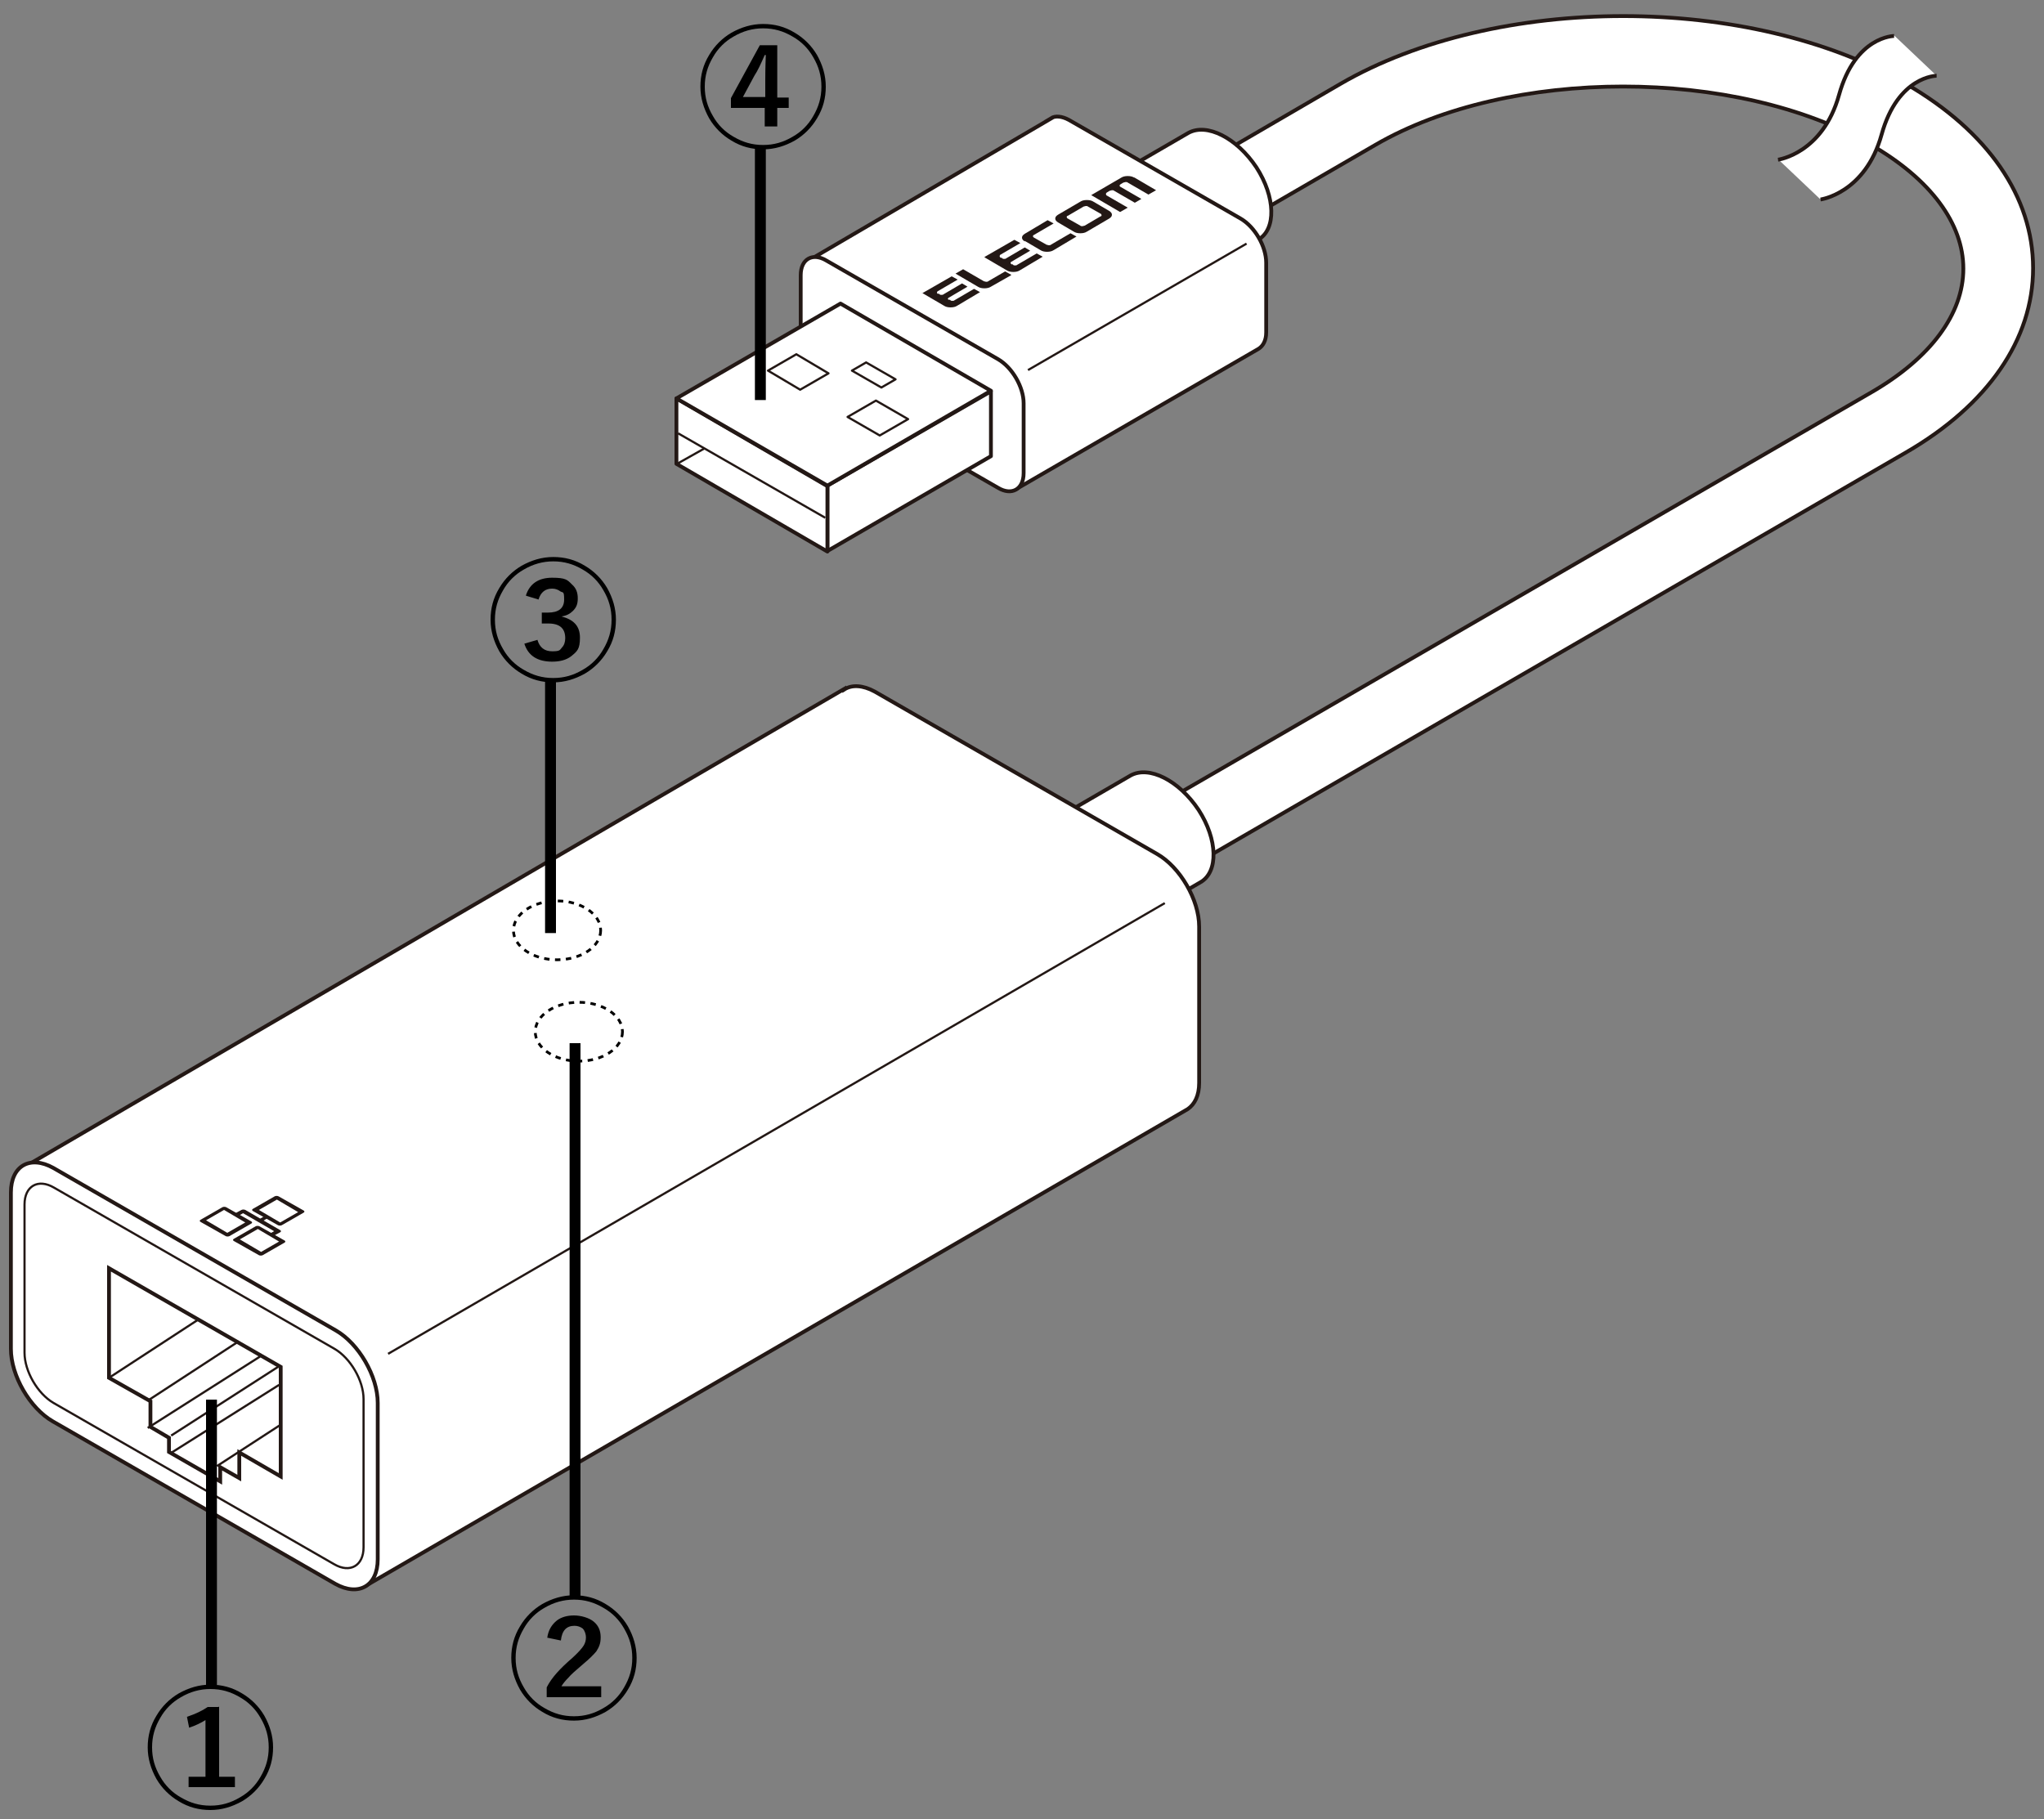<?xml version="1.0" encoding="UTF-8"?>
<svg xmlns="http://www.w3.org/2000/svg" version="1.1" viewBox="0 0 375 333.8">
  <rect x="0" y="0" width="375" height="333.8" fill="#808080" stroke="none"/>
  <!-- Generator: Adobe Illustrator 29.5.1, SVG Export Plug-In . SVG Version: 2.1.0 Build 141)  -->
  <g id="_レイヤー_4" data-name="レイヤー_4">
    <g>
      <g>
        <path d="M205,166.8l-6.4-11,144.7-83.8c10.9-6.3,16.9-14.4,16.9-22.7s-6-16.4-16.9-22.7c-24.7-14.3-66.4-14.3-91,0l-84.3,48.9-6.4-11L245.9,15.4c28.6-16.6,75.2-16.6,103.8,0,15,8.7,23.3,20.7,23.3,33.8s-8.3,25.1-23.3,33.8l-144.7,83.8Z" fill="#fff" stroke="#231815" stroke-miterlimit="10" stroke-width=".7"/>
        <g>
          <path d="M201.6,172.7l18.6-10.8c3.4-1.9,3.2-7.9-.3-13.3-3.6-5.4-9.1-8.2-12.5-6.3l-17.4,10.1" fill="#fff" stroke="#231815" stroke-linejoin="round" stroke-width=".7"/>
          <path d="M190.3,165.7c-3.5-5.4-3.7-11.4-.3-13.3,3.4-1.9,9,.9,12.5,6.3,3.5,5.4,3.7,11.4.3,13.3-3.4,2-9-.8-12.5-6.3Z" fill="#fff" stroke="#231815" stroke-linejoin="round" stroke-width=".7"/>
        </g>
        <path d="M154.9,126.5c1.4-.9,3.4-.8,5.6.4l51.8,29.8c4.2,2.4,7.7,8.4,7.7,13.3v28.7c0,2.3-.8,3.9-2.1,4.8l-150.7,87.4L4.5,214.1l150.4-87.7Z" fill="#fff" stroke="#231815" stroke-miterlimit="10" stroke-width=".7"/>
        <g>
          <path d="M2,247.5v-28.7c0-4.9,3.5-6.9,7.8-4.5l51.8,29.8c4.2,2.4,7.7,8.4,7.7,13.3v28.7c0,4.9-3.5,6.9-7.8,4.5l-51.8-29.8c-4.2-2.4-7.7-8.4-7.7-13.3Z" fill="#fff" stroke="#231815" stroke-miterlimit="10" stroke-width=".7"/>
          <path d="M4.5,248.2v-27.2c0-3.4,2.5-4.8,5.4-3.1l51.5,29.6c2.9,1.7,5.3,5.8,5.3,9.2v27.2c0,3.4-2.5,4.8-5.4,3.1l-51.5-29.6c-2.9-1.7-5.3-5.8-5.3-9.2Z" fill="none" stroke="#231815" stroke-miterlimit="10" stroke-width=".4"/>
          <polygon points="40.4 271.8 40.4 269.2 43.9 271.2 43.9 266.5 51.5 270.9 51.5 250.8 20 232.7 20 252.8 27.6 257.1 27.6 261.8 31 263.8 31 266.4 40.4 271.8" fill="none" stroke="#231815" stroke-miterlimit="10" stroke-width=".7"/>
        </g>
        <g>
          <path d="M55.7,222.5l-4,2.3c-.2.1-.5.1-.7,0l-4.6-2.6c-.2-.1-.2-.3,0-.4l4-2.3c.2-.1.5-.1.7,0l4.6,2.6c.2.1.2.3,0,.4ZM51.4,224.3l3.3-1.9-3.9-2.3-3.3,1.9,3.9,2.3Z" fill="#231815"/>
          <path d="M46.1,224.5l-4,2.3c-.2.1-.5.1-.7,0l-4.6-2.6c-.2-.1-.2-.3,0-.4l4-2.3c.2-.1.5-.1.7,0l4.6,2.6c.2.1.2.3,0,.4ZM41.7,226.2l3.3-1.9-3.9-2.3-3.3,1.9,3.9,2.3Z" fill="#231815"/>
          <path d="M52.2,228l-4,2.3c-.2.1-.5.1-.7,0l-4.6-2.6c-.2-.1-.2-.3,0-.4l4-2.3c.2-.1.5-.1.7,0l4.6,2.6c.2.1.2.3,0,.4ZM47.9,229.7l3.3-1.9-3.9-2.3-3.3,1.9,3.9,2.3Z" fill="#231815"/>
          <path d="M51.4,226.1l-1.3.7-.7-.4.9-.5-5.7-3.3-.9.5-.7-.4,1.3-.7c.2-.1.5-.1.7,0l6.4,3.7c.2.1.2.3,0,.4Z" fill="#231815"/>
          <polygon points="49.1 223.5 48.1 224.1 47.4 223.8 48.4 223.2 49.1 223.5" fill="#231815"/>
        </g>
        <g>
          <g>
            <path d="M212.2,54.8l18.6-10.8c3.4-1.9,3.2-7.9-.3-13.3-3.6-5.4-9.1-8.2-12.5-6.3l-17.4,10.1" fill="#fff" stroke="#231815" stroke-linejoin="round" stroke-width=".7"/>
            <path d="M200.9,47.8c-3.5-5.4-3.7-11.4-.3-13.3,3.4-1.9,9,.9,12.5,6.3,3.5,5.4,3.7,11.4.3,13.3-3.4,2-9-.8-12.5-6.3Z" fill="#fff" stroke="#231815" stroke-linejoin="round" stroke-width=".7"/>
          </g>
          <path d="M192.8,21.7c.8-.5,2-.4,3.3.3l31.5,18.1c2.6,1.5,4.7,5.1,4.7,8.1v12.8c0,1.5-.6,2.5-1.4,3l-44.4,25.7-38.5-41.7,44.9-26.3Z" fill="#fff" stroke="#231815" stroke-miterlimit="10" stroke-width=".7"/>
          <g>
            <g>
              <path d="M199.4,36.7c-.5,0-.9.1-1.2.3l-4.1,2.4c-.3.2-.5.4-.5.7,0,.3.2.5.5.7l2.9,1.7c.3.2.7.3,1.2.3.5,0,.9-.1,1.2-.3l4.1-2.4c.3-.2.5-.4.5-.7s-.2-.5-.5-.7l-2.9-1.7c-.3-.2-.7-.3-1.2-.3ZM201.9,39.2c.1,0,.2.2.2.3,0,0,0,.2-.2.2l-2.9,1.7c-.1,0-.3.1-.4.1-.2,0-.3,0-.4-.1l-2.3-1.3c-.1,0-.2-.2-.2-.3,0,0,0-.2.2-.2l2.9-1.7c.1,0,.3-.1.4-.1.2,0,.3,0,.4.1l2.3,1.3Z" fill="#231815"/>
              <path d="M208.1,32.6c-.3-.2-.7-.3-1.2-.3-.5,0-.9.1-1.2.3l-5.5,3.2,5.3,3.1,1.4-.8-3.8-2.2c-.1,0-.2-.2-.2-.3,0,0,0-.2.2-.3l.5-.3c.1,0,.3-.1.4-.1.2,0,.3,0,.4.1l3.8,2.2,1.2-.7-3.8-2.2c-.1,0-.2-.2-.2-.2,0,0,0-.2.2-.3l.5-.3c.1,0,.3-.1.4-.1.2,0,.3,0,.4.1l3.8,2.2,1.4-.8-4.1-2.4Z" fill="#231815"/>
              <path d="M188,44.3c-.3-.2-.5-.4-.5-.7,0-.3.2-.5.5-.7l4.2-2.5,1.1.6-3.6,2.1c-.1,0-.2.2-.2.2,0,0,0,.2.2.3l2.3,1.3c.1,0,.3.1.4.1.2,0,.3,0,.4-.1l3.6-2.1,1.1.6-4.2,2.5c-.3.2-.7.3-1.2.3-.5,0-.9-.1-1.2-.3l-2.9-1.7Z" fill="#231815"/>
              <path d="M185.5,50.5l-3.7,2.1c-.3.2-.7.3-1.2.3-.5,0-.9-.1-1.2-.3l-4.1-2.4,1.4-.8,3.8,2.2c.1,0,.3.1.4.1.2,0,.3,0,.4-.1l3.1-1.8,1.1.6Z" fill="#231815"/>
              <path d="M169.2,53.8l5.4-3.1,1.1.6-3.6,2.1c-.1,0-.2.2-.2.3,0,0,0,.2.2.2h.2c.1.2.3.2.4.2.2,0,.3,0,.4-.1l3.4-2,1,.6-3.4,2c-.1,0-.2.2-.2.2,0,0,0,.2.2.2h.2c.1.2.3.2.4.2.2,0,.3,0,.4-.1l3.6-2.1,1.1.6-4.2,2.5c-.3.2-.7.3-1.2.3-.5,0-.9-.1-1.2-.3l-4.1-2.4Z" fill="#231815"/>
              <path d="M180.7,47.1l5.4-3.1,1.1.6-3.6,2.1c-.1,0-.2.2-.2.3,0,0,0,.2.2.3h.2c.1.2.3.2.4.2.2,0,.3,0,.4-.1l3.4-2,1,.6-3.4,2c-.1,0-.2.2-.2.2,0,0,0,.2.2.3h.2c.1.2.3.2.4.2.2,0,.3,0,.4-.1l3.6-2.1,1.1.6-4.2,2.5c-.3.2-.7.3-1.2.3s-.9-.1-1.2-.3l-4.1-2.4Z" fill="#231815"/>
            </g>
            <path d="M190.7,44.4" fill="#231815"/>
          </g>
          <path d="M146.9,63.3v-12.8c0-3,2.2-4.2,4.7-2.7l31.5,18.1c2.6,1.5,4.7,5.1,4.7,8.1v12.8c0,3-2.2,4.2-4.7,2.7l-31.5-18.1c-2.6-1.5-4.7-5.1-4.7-8.1Z" fill="#fff" stroke="#231815" stroke-miterlimit="10" stroke-width=".7"/>
          <g>
            <polygon points="151.8 101.1 181.8 83.7 181.8 71.8 151.8 89.1 151.8 101.1" fill="#fff" stroke="#231815" stroke-linejoin="round" stroke-width=".7"/>
            <polygon points="151.8 101.2 124.1 85.1 124.1 73.1 151.8 89.2 151.8 101.2" fill="#fff" stroke="#231815" stroke-linejoin="round" stroke-width=".7"/>
            <polygon points="181.8 71.7 151.8 89.1 124.1 73.1 154.2 55.7 181.8 71.7" fill="#fff" stroke="#231815" stroke-linejoin="round" stroke-width=".7"/>
            <line x1="124.4" y1="85" x2="129.2" y2="82.3" fill="none" stroke="#231815" stroke-linejoin="round" stroke-width=".4"/>
            <g>
              <polygon points="160.7 73.5 155.5 76.5 161.4 79.9 166.6 76.9 160.7 73.5" fill="#fff" stroke="#231815" stroke-linejoin="round" stroke-width=".4"/>
              <polygon points="158.9 66.5 156.3 68 161.7 71.1 164.3 69.6 158.9 66.5" fill="#fff" stroke="#231815" stroke-linejoin="round" stroke-width=".4"/>
              <polygon points="146.1 65 140.9 68 146.8 71.5 152 68.5 146.1 65" fill="#fff" stroke="#231815" stroke-linejoin="round" stroke-width=".4"/>
            </g>
            <line x1="124.4" y1="79.5" x2="151.4" y2="95" fill="#fff" stroke="#231815" stroke-linejoin="round" stroke-width=".4"/>
          </g>
          <line x1="188.6" y1="67.9" x2="228.7" y2="44.7" fill="none" stroke="#231815" stroke-miterlimit="10" stroke-width=".4"/>
        </g>
        <line x1="20" y1="252.8" x2="36.4" y2="242.1" fill="none" stroke="#231815" stroke-miterlimit="10" stroke-width=".4"/>
        <line x1="27.4" y1="256.8" x2="43.8" y2="246.1" fill="none" stroke="#231815" stroke-miterlimit="10" stroke-width=".4"/>
        <line x1="27.1" y1="262" x2="47.7" y2="248.9" fill="none" stroke="#231815" stroke-miterlimit="10" stroke-width=".4"/>
        <line x1="31.4" y1="263.4" x2="51" y2="250.8" fill="none" stroke="#231815" stroke-miterlimit="10" stroke-width=".4"/>
        <line x1="31.2" y1="266.7" x2="51.2" y2="254.1" fill="none" stroke="#231815" stroke-miterlimit="10" stroke-width=".4"/>
        <line x1="39.8" y1="269" x2="51.5" y2="261.4" fill="none" stroke="#231815" stroke-miterlimit="10" stroke-width=".4"/>
        <line x1="213.7" y1="165.7" x2="71.2" y2="248.4" fill="none" stroke="#231815" stroke-miterlimit="10" stroke-width=".4"/>
      </g>
      <g>
        <path d="M333.9,36.5s8.1-1.1,11.2-11.9c3-10.8,10.1-10.8,10.1-10.8l-7.7-7.3s-7.1,0-10.1,10.8c-3,10.8-11.2,11.9-11.2,11.9l7.7,7.3Z" fill="#fff"/>
        <path d="M347.5,6.6s-7.1,0-10.1,10.8c-3,10.8-11.2,11.9-11.2,11.9" fill="none" stroke="#231815" stroke-width=".7"/>
        <path d="M355.3,13.9s-7.1,0-10.1,10.8c-3,10.8-11.2,11.9-11.2,11.9" fill="none" stroke="#231815" stroke-width=".7"/>
      </g>
    </g>
    <ellipse cx="106.2" cy="189.3" rx="8" ry="5.4" fill="none" stroke="#000" stroke-dasharray="1 1" stroke-miterlimit="10" stroke-width=".5"/>
    <ellipse cx="102.2" cy="170.7" rx="8" ry="5.4" fill="none" stroke="#000" stroke-dasharray="1 1" stroke-miterlimit="10" stroke-width=".5"/>
  </g>
  <g id="_レイヤー_1" data-name="レイヤー_1">
    <line x1="139.5" y1="26.8" x2="139.5" y2="73.4" fill="none" stroke="#000" stroke-miterlimit="10" stroke-width="2"/>
    <path d="M140,4.4c2.1,0,4,.5,5.8,1.6,1.7,1,3.1,2.4,4.1,4.1,1,1.8,1.6,3.7,1.6,5.8s-.5,4-1.6,5.8c-1,1.7-2.4,3.1-4.1,4.1-1.8,1-3.7,1.6-5.8,1.6s-4-.5-5.8-1.6c-1.7-1-3.1-2.4-4.1-4.1-1-1.8-1.6-3.7-1.6-5.8s.5-4,1.6-5.8c1-1.7,2.4-3.1,4.1-4.1,1.8-1,3.7-1.6,5.8-1.6ZM140,5.2c-1.9,0-3.7.5-5.4,1.5-1.6.9-2.9,2.2-3.8,3.8-1,1.7-1.5,3.4-1.5,5.4s.5,3.7,1.5,5.4c.9,1.6,2.2,2.9,3.8,3.8,1.7,1,3.4,1.5,5.4,1.5s3.7-.5,5.4-1.5c1.6-.9,2.9-2.2,3.8-3.8,1-1.7,1.5-3.4,1.5-5.4s-.5-3.7-1.5-5.4c-.9-1.6-2.2-2.9-3.8-3.8-1.7-1-3.4-1.5-5.4-1.5ZM142.6,8.3v9.6h2.1v1.9h-2.1v3.4h-2.3v-3.4h-6.2v-1.8l5.3-9.7h3.2ZM140.4,17.9v-3.1c0-.7,0-2.3.1-4.7h-.2c-.7,1.6-1.3,2.9-1.9,3.8l-2.1,3.9h4.1Z"/>
    <line x1="38.8" y1="256.8" x2="38.8" y2="309.2" fill="none" stroke="#000" stroke-miterlimit="10" stroke-width="2"/>
    <path d="M38.6,309.1c2.1,0,4,.5,5.8,1.6,1.7,1,3.1,2.4,4.1,4.1,1,1.8,1.6,3.7,1.6,5.8s-.5,4-1.6,5.8c-1,1.7-2.4,3.1-4.1,4.1-1.8,1-3.7,1.6-5.8,1.6s-4-.5-5.8-1.6c-1.7-1-3.1-2.4-4.1-4.1-1-1.8-1.6-3.7-1.6-5.8s.5-4,1.6-5.8c1-1.7,2.4-3.1,4.1-4.1,1.8-1,3.7-1.6,5.8-1.6ZM38.6,309.9c-1.9,0-3.7.5-5.4,1.5-1.6.9-2.9,2.2-3.8,3.8-1,1.7-1.5,3.4-1.5,5.4s.5,3.7,1.5,5.4c.9,1.6,2.2,2.9,3.8,3.8,1.7,1,3.4,1.5,5.4,1.5s3.7-.5,5.4-1.5c1.6-.9,2.9-2.2,3.8-3.8,1-1.7,1.5-3.4,1.5-5.4s-.5-3.7-1.5-5.4c-.9-1.6-2.2-2.9-3.8-3.8-1.7-1-3.4-1.5-5.4-1.5ZM40.2,313.1v12.9h2.9v1.9h-8.5v-1.9h3.1v-10.4c-.8.5-1.8,1-3,1.4l-.4-2c1.5-.5,2.8-1.1,3.8-1.8h2Z"/>
    <line x1="101" y1="124.7" x2="101" y2="171.2" fill="none" stroke="#000" stroke-miterlimit="10" stroke-width="2"/>
    <path d="M101.5,102.2c2.1,0,4,.5,5.8,1.6,1.7,1,3.1,2.4,4.1,4.1,1,1.8,1.6,3.7,1.6,5.8s-.5,4-1.6,5.8c-1,1.7-2.4,3.1-4.1,4.1-1.8,1-3.7,1.6-5.8,1.6s-4-.5-5.8-1.6c-1.7-1-3.1-2.4-4.1-4.1-1-1.8-1.6-3.7-1.6-5.8s.5-4,1.6-5.8c1-1.7,2.4-3.1,4.1-4.1,1.8-1,3.7-1.6,5.8-1.6ZM101.5,103c-1.9,0-3.7.5-5.4,1.5-1.6.9-2.9,2.2-3.8,3.8-1,1.7-1.5,3.4-1.5,5.4s.5,3.7,1.5,5.4c.9,1.6,2.2,2.9,3.8,3.8,1.7,1,3.4,1.5,5.4,1.5s3.7-.5,5.4-1.5c1.6-.9,2.9-2.2,3.8-3.8,1-1.7,1.5-3.4,1.5-5.4s-.5-3.7-1.5-5.4c-.9-1.6-2.2-2.9-3.8-3.8-1.7-1-3.4-1.5-5.4-1.5ZM96.5,109.2c.7-2.1,2.3-3.2,4.8-3.2s2.8.4,3.6,1.2c.8.7,1.1,1.5,1.1,2.6s-.3,1.7-.9,2.3c-.5.5-1.2.9-2.1,1h0c2.3.6,3.4,1.8,3.4,3.9s-.5,2.5-1.6,3.4c-.9.7-2.1,1-3.5,1-2.7,0-4.4-1.1-5.1-3.3l2.4-.7c.4,1.4,1.3,2.1,2.7,2.1s1.4-.2,1.8-.7c.4-.4.6-1,.6-1.7,0-1.8-1-2.7-3.1-2.7h-1.2v-2h1.1c2,0,3-.8,3-2.4s-.2-1.2-.7-1.5c-.4-.3-.9-.5-1.5-.5-1.3,0-2.1.7-2.5,2l-2.3-.7Z"/>
    <line x1="105.5" y1="191.4" x2="105.5" y2="292.8" fill="none" stroke="#000" stroke-miterlimit="10" stroke-width="2"/>
    <path d="M105.3,292.7c2.1,0,4,.5,5.8,1.6,1.7,1,3.1,2.4,4.1,4.1,1,1.8,1.6,3.7,1.6,5.8s-.5,4-1.6,5.8c-1,1.7-2.4,3.1-4.1,4.1-1.8,1-3.7,1.6-5.8,1.6s-4-.5-5.8-1.6c-1.7-1-3.1-2.4-4.1-4.1-1-1.8-1.6-3.7-1.6-5.8s.5-4,1.6-5.8c1-1.7,2.4-3.1,4.1-4.1,1.8-1,3.7-1.6,5.8-1.6ZM105.3,293.5c-1.9,0-3.7.5-5.4,1.5-1.6.9-2.9,2.2-3.8,3.8-1,1.7-1.5,3.4-1.5,5.4s.5,3.7,1.5,5.4c.9,1.6,2.2,2.9,3.8,3.8,1.7,1,3.4,1.5,5.4,1.5s3.7-.5,5.4-1.5c1.6-.9,2.9-2.2,3.8-3.8,1-1.7,1.5-3.4,1.5-5.4s-.5-3.7-1.5-5.4c-.9-1.6-2.2-2.9-3.8-3.8-1.7-1-3.4-1.5-5.4-1.5ZM100.4,300.5c.2-1.4.8-2.4,1.8-3.2.8-.6,1.9-.9,3.1-.9s2.8.4,3.7,1.2c.8.7,1.2,1.6,1.2,2.8s-.3,1.8-.8,2.6c-.5.6-1.3,1.4-2.5,2.4-1.3,1.1-2.2,1.9-2.6,2.4-.6.6-1,1.1-1.3,1.6h7.3v2h-10v-1.8c.9-1.8,2.5-3.5,4.7-5.4,1.1-1,1.8-1.8,2.1-2.3.3-.5.4-1,.4-1.5s-.2-1.2-.6-1.6c-.4-.3-.9-.5-1.5-.5-1.5,0-2.3.9-2.5,2.7l-2.4-.5Z"/>
  </g>
</svg>